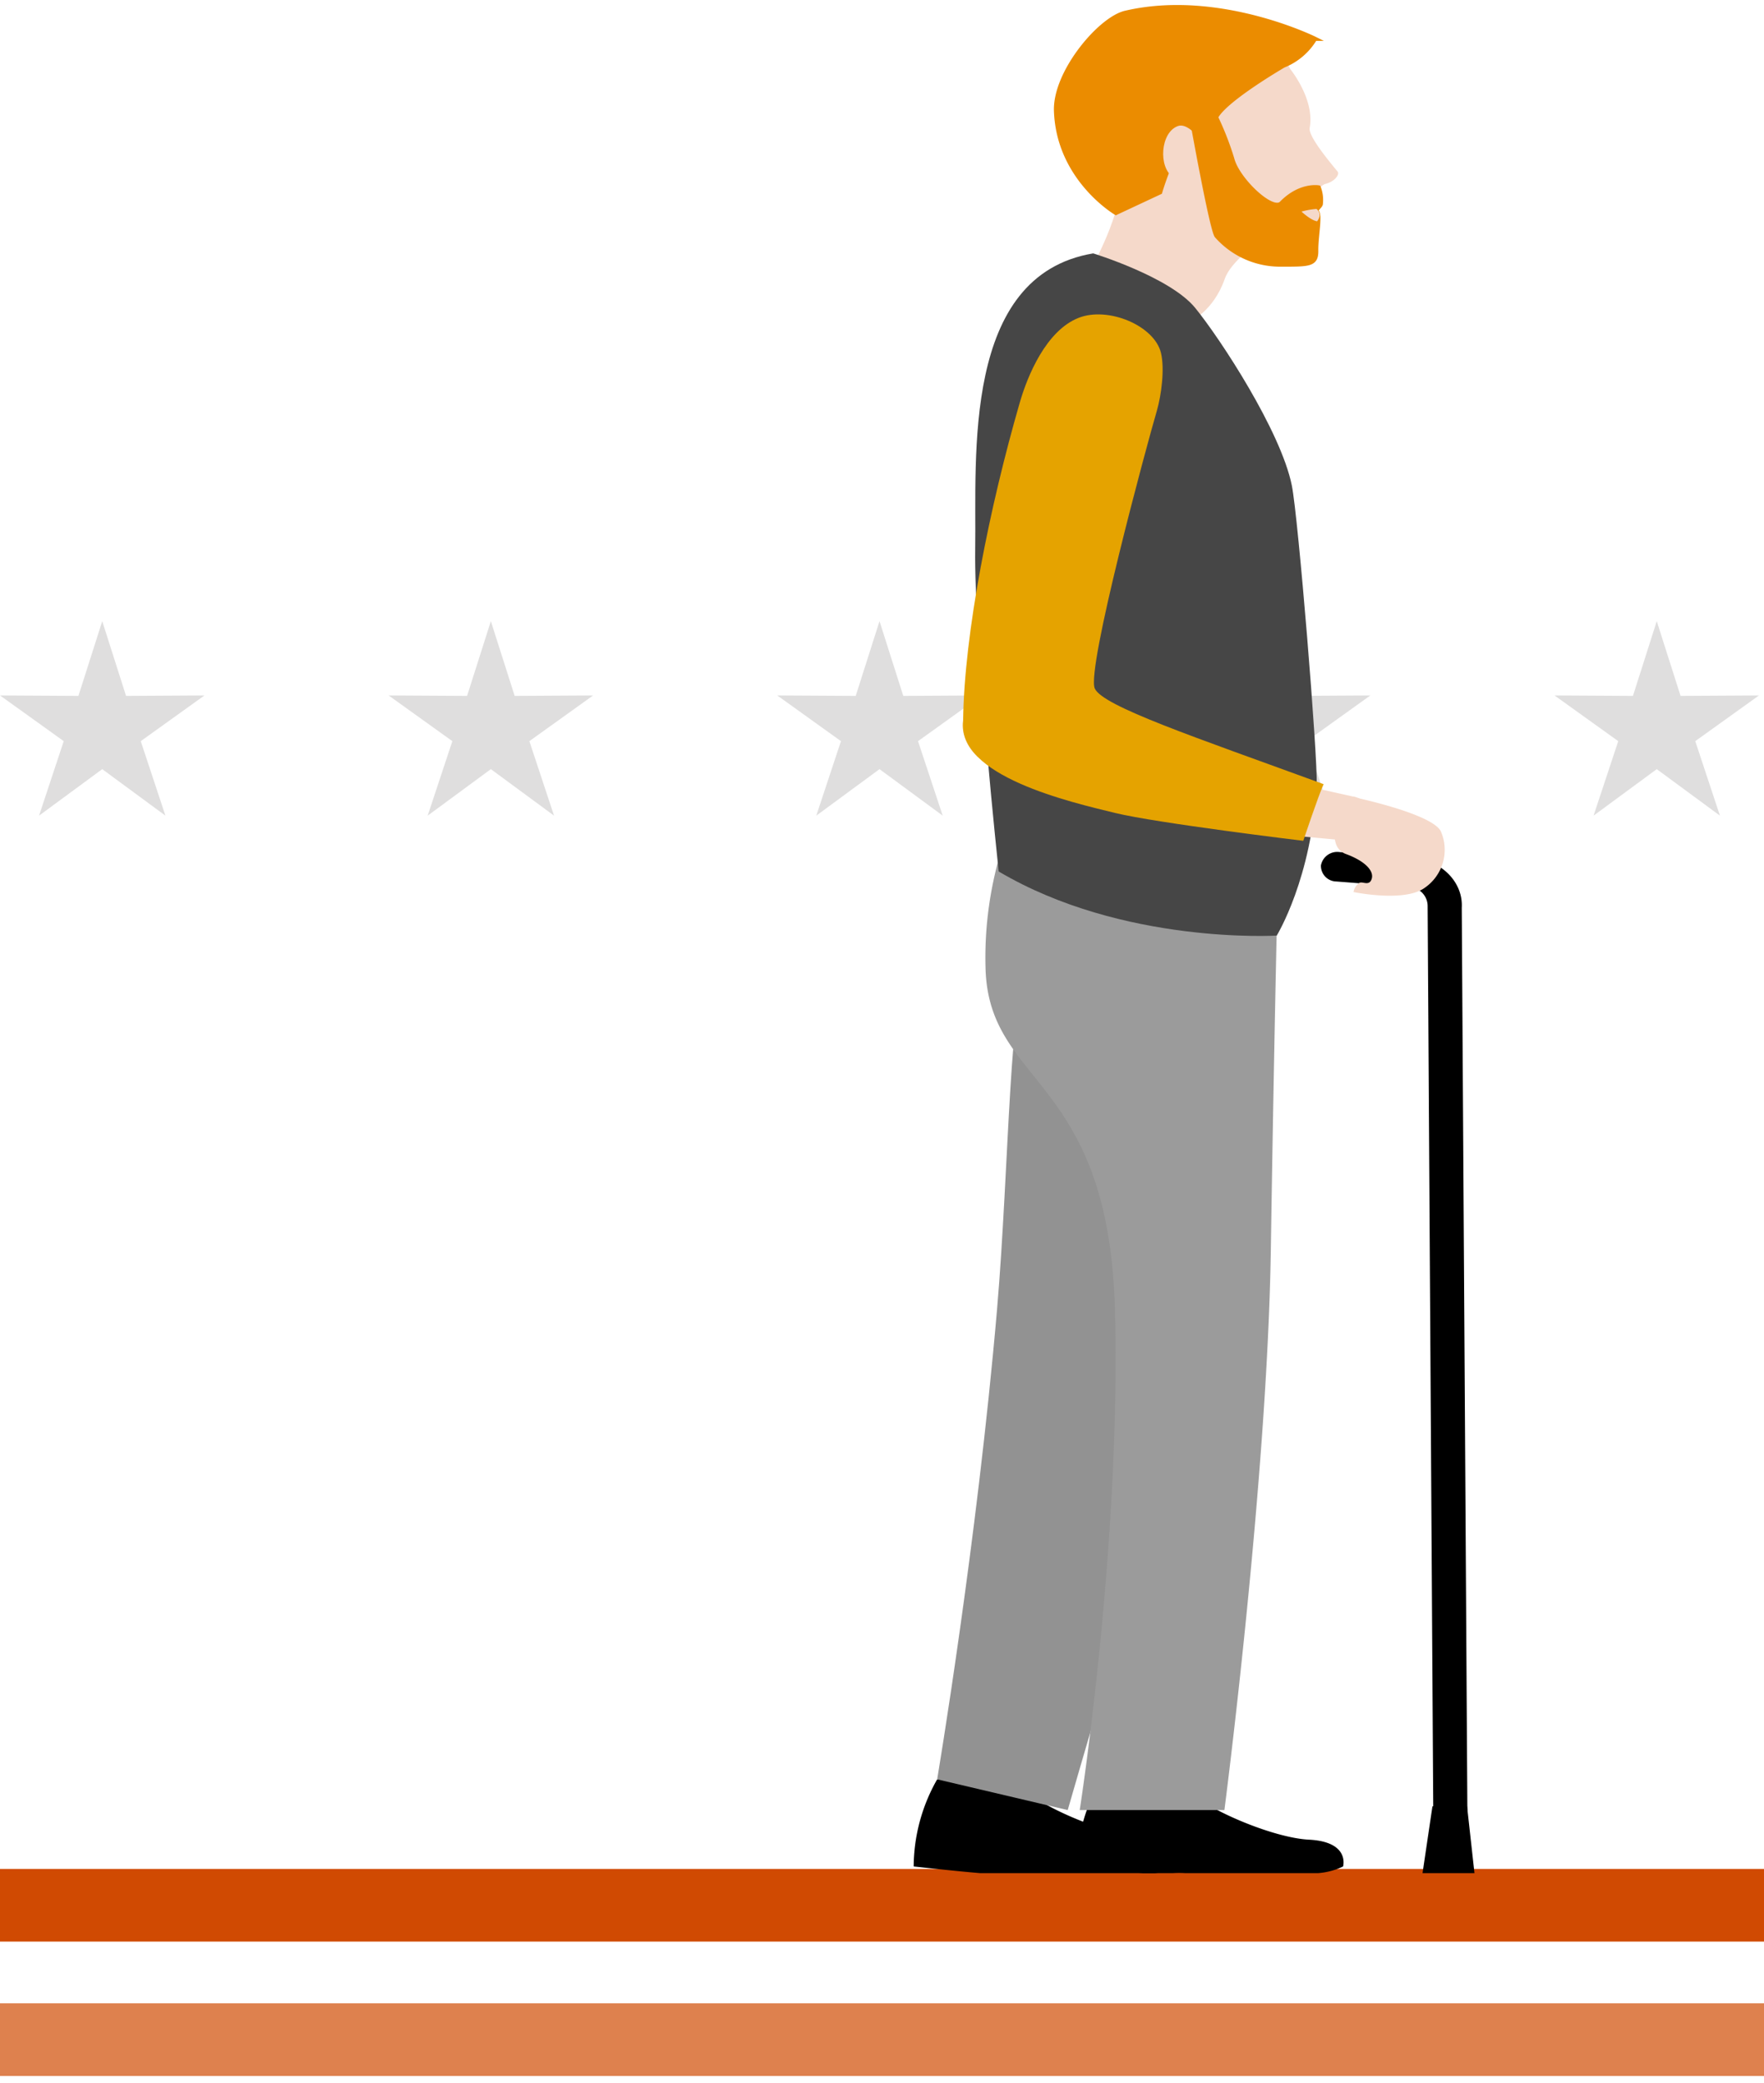 <svg xmlns="http://www.w3.org/2000/svg" width="426" height="503" viewBox="0 0 426 503"><g id="Backgrounds"><rect y="451.33" width="426" height="17.54" style="fill:#d04a02"/><rect y="483.78" width="426" height="17.54" style="fill:#de814e"/><polygon points="118.54 150 112.8 168.05 93.85 167.94 109.24 178.98 103.28 196.97 118.54 185.74 133.8 196.97 127.84 178.98 143.24 167.94 124.29 168.05 118.54 150" style="fill:#dfdede"/><polygon points="24.69 150 18.94 168.05 0 167.94 15.39 178.98 9.43 196.97 24.69 185.74 39.95 196.97 33.99 178.98 49.38 167.94 30.44 168.05 24.69 150" style="fill:#dfdede"/><polygon points="212.4 150 206.65 168.05 187.7 167.94 203.09 178.98 197.13 196.97 212.4 185.74 227.66 196.97 221.7 178.98 237.09 167.94 218.14 168.05 212.4 150" style="fill:#dfdede"/><polygon points="306.25 150 300.5 168.05 281.56 167.94 296.95 178.98 290.99 196.97 306.25 185.74 321.51 196.97 315.55 178.98 330.94 167.94 312 168.05 306.25 150" style="fill:#dfdede"/><polygon points="400.1 150 394.35 168.05 375.41 167.94 390.8 178.98 384.84 196.97 400.1 185.74 415.36 196.97 409.4 178.98 424.79 167.94 405.85 168.05 400.1 150" style="fill:#dfdede"/></g><g id="Layer_1" data-name="Layer 1"><path d="M323.45,205.76l17.82,1.37c7,.71,12.1,6,11.74,12.08l1.41,226.85a3.88,3.88,0,0,1-4.11,3.61h0a3.89,3.89,0,0,1-4.13-3.57l-1.41-227v-.25a4.59,4.59,0,0,0-4.34-4.62l-17.7-1.36A3.78,3.78,0,0,1,319,209,4,4,0,0,1,323.45,205.76Z"/><path d="M245.29,429.52c1.27,4.92,21.41,13.78,31.39,14.26s8.3,6.4,8.3,6.4a14.56,14.56,0,0,1-6,2.16h-32.2c-1.09,0-2,0-2.82,0h-7.31c-5.68-.47-16-1.61-16-1.61a42.93,42.93,0,0,1,5.65-21Z"/><path d="M284.86,429.76c1.22,4.94,21.27,14,31.25,14.5s8.24,6.47,8.24,6.47a16.79,16.79,0,0,1-6,1.61h-32.2a26.35,26.35,0,0,0-2.82,0H276c-5.67-.52-16-1.55-16-1.55a43,43,0,0,1,5.86-21Z"/><path d="M248.36,236.7c17.57,2.78,39.15,18.25,56.71,20.86-2.16,18.11-5.92,41.13-12.42,62.31-16.49,53.75-34.8,117.24-34.8,117.24l-31.53-7.42s9.6-56.89,14.47-113.56C243.74,281.72,243.83,236,248.36,236.7Z" style="fill:#929292"/><path d="M286.52,2.44c9.36,1.6,20.72,5.36,25.06,14.23,0,0,6,7.3,4.7,14.24-.37,2,4.86,8.22,6.75,10.53.57.7-.78,2.5-3.06,3,0,0-1.6.63-1.58,2.08a30,30,0,0,1-.9,6.86c-.59,2-1.11,1.51-.81,2.86s1.24,4.94-2.21,6.05-8.87.62-10.92.12-31.06-10.71-36.74-16S252.05,30,257.38,18.82,277.15.84,286.52,2.44Z" style="fill:#f5d9ca"/><path d="M270.21,41.34,303.9,58.62s-6.6,4.35-8.14,8.76c-2.72,7.8-8.42,10.32-8.42,10.32l-23.21-14S272.46,48.53,270.21,41.34Z" style="fill:#f5d9ca"/><path d="M271.77,3.09c22.55-5.27,45.8,6.28,45.8,6.28A15.6,15.6,0,0,1,310,15.84s-17.75,10.3-16.57,13.84S292.24,30,288,32s-7.82,14.43-7.82,14.43l-10.69,5s-13.93-8.19-14.47-24.69C254.74,17.42,265.63,4.52,271.77,3.09Z" style="fill:#eb8c00;stroke:#eb8c00;stroke-miterlimit:10"/><path d="M308.71,208.15s-.9,35-1.81,93.76c-.86,55.62-11.21,135.2-11.21,135.2H260.75s10-63.88,8.51-120.7S238.7,262.47,238,233.71a89.52,89.52,0,0,1,3-25.56Z" style="fill:#9b9b9b"/><path d="M308.53,215.76a48.93,48.93,0,0,0-2.26-7.61h2.44S308.65,210.78,308.53,215.76Z" style="opacity:0.1"/><path d="M264,61.19s18.54,5.68,24.64,13.17,20.67,29.76,23.33,42.87c1.55,7.63,6.3,65.76,6,72.21-1.1,22.59-9.64,36.49-9.64,36.49s-37.2,2.25-67.15-15.48c0,0-6-56-5.67-78S232.23,66.52,264,61.19Z" style="fill:#464646"/><path d="M284.46,30.44c2.21-.82,4.92,2.71,4.92,2.71s-.72,8.78-.95,10.08-2.9,1-5.22-.54C279.75,40.4,280.18,32,284.46,30.44Z" style="fill:#f5d9ca"/><path d="M297.61,38.45c1.27,4.87,9.62,12.89,11.85,10.61,4.56-4.66,9-3.8,9-3.8a8.25,8.25,0,0,1,.51,4c0,.49-1.37,1.42-1,1.76,1,.86-.15,6-.1,9.51s-1.78,3.37-9,3.37A20.48,20.48,0,0,1,293.81,57c-1.22-1.38-6.2-29.38-6.2-29.38l5.55-.35A70.93,70.93,0,0,1,297.61,38.45Z" style="fill:#eb8c00;stroke:#eb8c00;stroke-miterlimit:10"/><path d="M318.08,53.44c-1.56-.24-3.77-2.34-3.77-2.34a18,18,0,0,1,3.62-.64C319.53,51.72,318.08,53.44,318.08,53.44Z" style="fill:#f5d9ca"/><path d="M232.58,174h0c.29-2.26.58-4,.9-6l1-5.68c.71-3.76,1.48-7.5,2.28-11.21,1.59-7.43,3.35-14.8,5.21-22.14s3.82-14.64,5.84-21.93l3.12-11,3.2-10.78c1.71-5.76,8.47-9.23,15.1-7.74s10.62,7.35,8.91,13.11L275,101.47l-3,10.66c-2,7.15-3.92,14.3-5.71,21.46s-3.53,14.33-5.06,21.49c-.77,3.58-1.51,7.16-2.18,10.72l-.73,4.09c.37.19.72.4,1.1.59,2.8,1.44,5.75,2.78,8.74,4.1l4.56,1.91,4.65,1.81c1.55.61,3.15,1.14,4.73,1.72s3.17,1.14,4.79,1.65c3.2,1.09,6.45,2.1,9.74,3.07s6.6,1.86,9.9,2.8c1.66.47,3.35.85,5,1.28l5,1.25,10.18,2.28.18,0c2.93.66,4.95,3.11,4.62,5.8-.37,3-3.43,5.11-6.84,4.79l-10.81-1-5.4-.63c-1.8-.22-3.61-.4-5.4-.66-3.6-.54-7.22-1-10.81-1.6s-7.2-1.21-10.79-1.93c-1.8-.33-3.6-.71-5.39-1.11s-3.59-.76-5.38-1.2l-5.38-1.33L259.92,192c-3.58-1-7.16-2.13-10.75-3.41-1.79-.62-3.59-1.3-5.41-2L241,185.45c-1-.46-1.74-.76-3.15-1.52h0a10.14,10.14,0,0,1-5.25-9.89Z" style="fill:#f5d9ca"/><path d="M246.29,97.16c1.85-6.4,6.35-17.34,14.21-20.41,7.11-2.79,18.32,1.87,19.88,8.52.92,3.9.07,10.18-1,13.91-2.45,8.32-17.08,62.44-15,67.08,1.95,4.3,23.95,11.66,55.27,23.11-1.28,2.76-4.91,13.68-4.91,13.68s-35.41-4.28-45.45-6.73c-10.74-2.62-38.36-8.92-36.7-22.29C232.86,152.8,239,122.33,246.29,97.16Z" style="fill:#e5a300"/><path d="M327.73,192.69s18.69,4,20.3,8.24a11.14,11.14,0,0,1-4,13.49c-4.94,3.55-17.15,1-17.15,1a3.21,3.21,0,0,1,1.38-2.19c.73-.51,2.41.9,3-1s-1.54-4.27-6.24-6-1.9-9.12-1.9-9.12Z" style="fill:#f5d9ca"/><polygon points="354.29 436.2 356.08 452.34 343.54 452.34 345.93 436.2 354.29 436.2"/></g></svg>